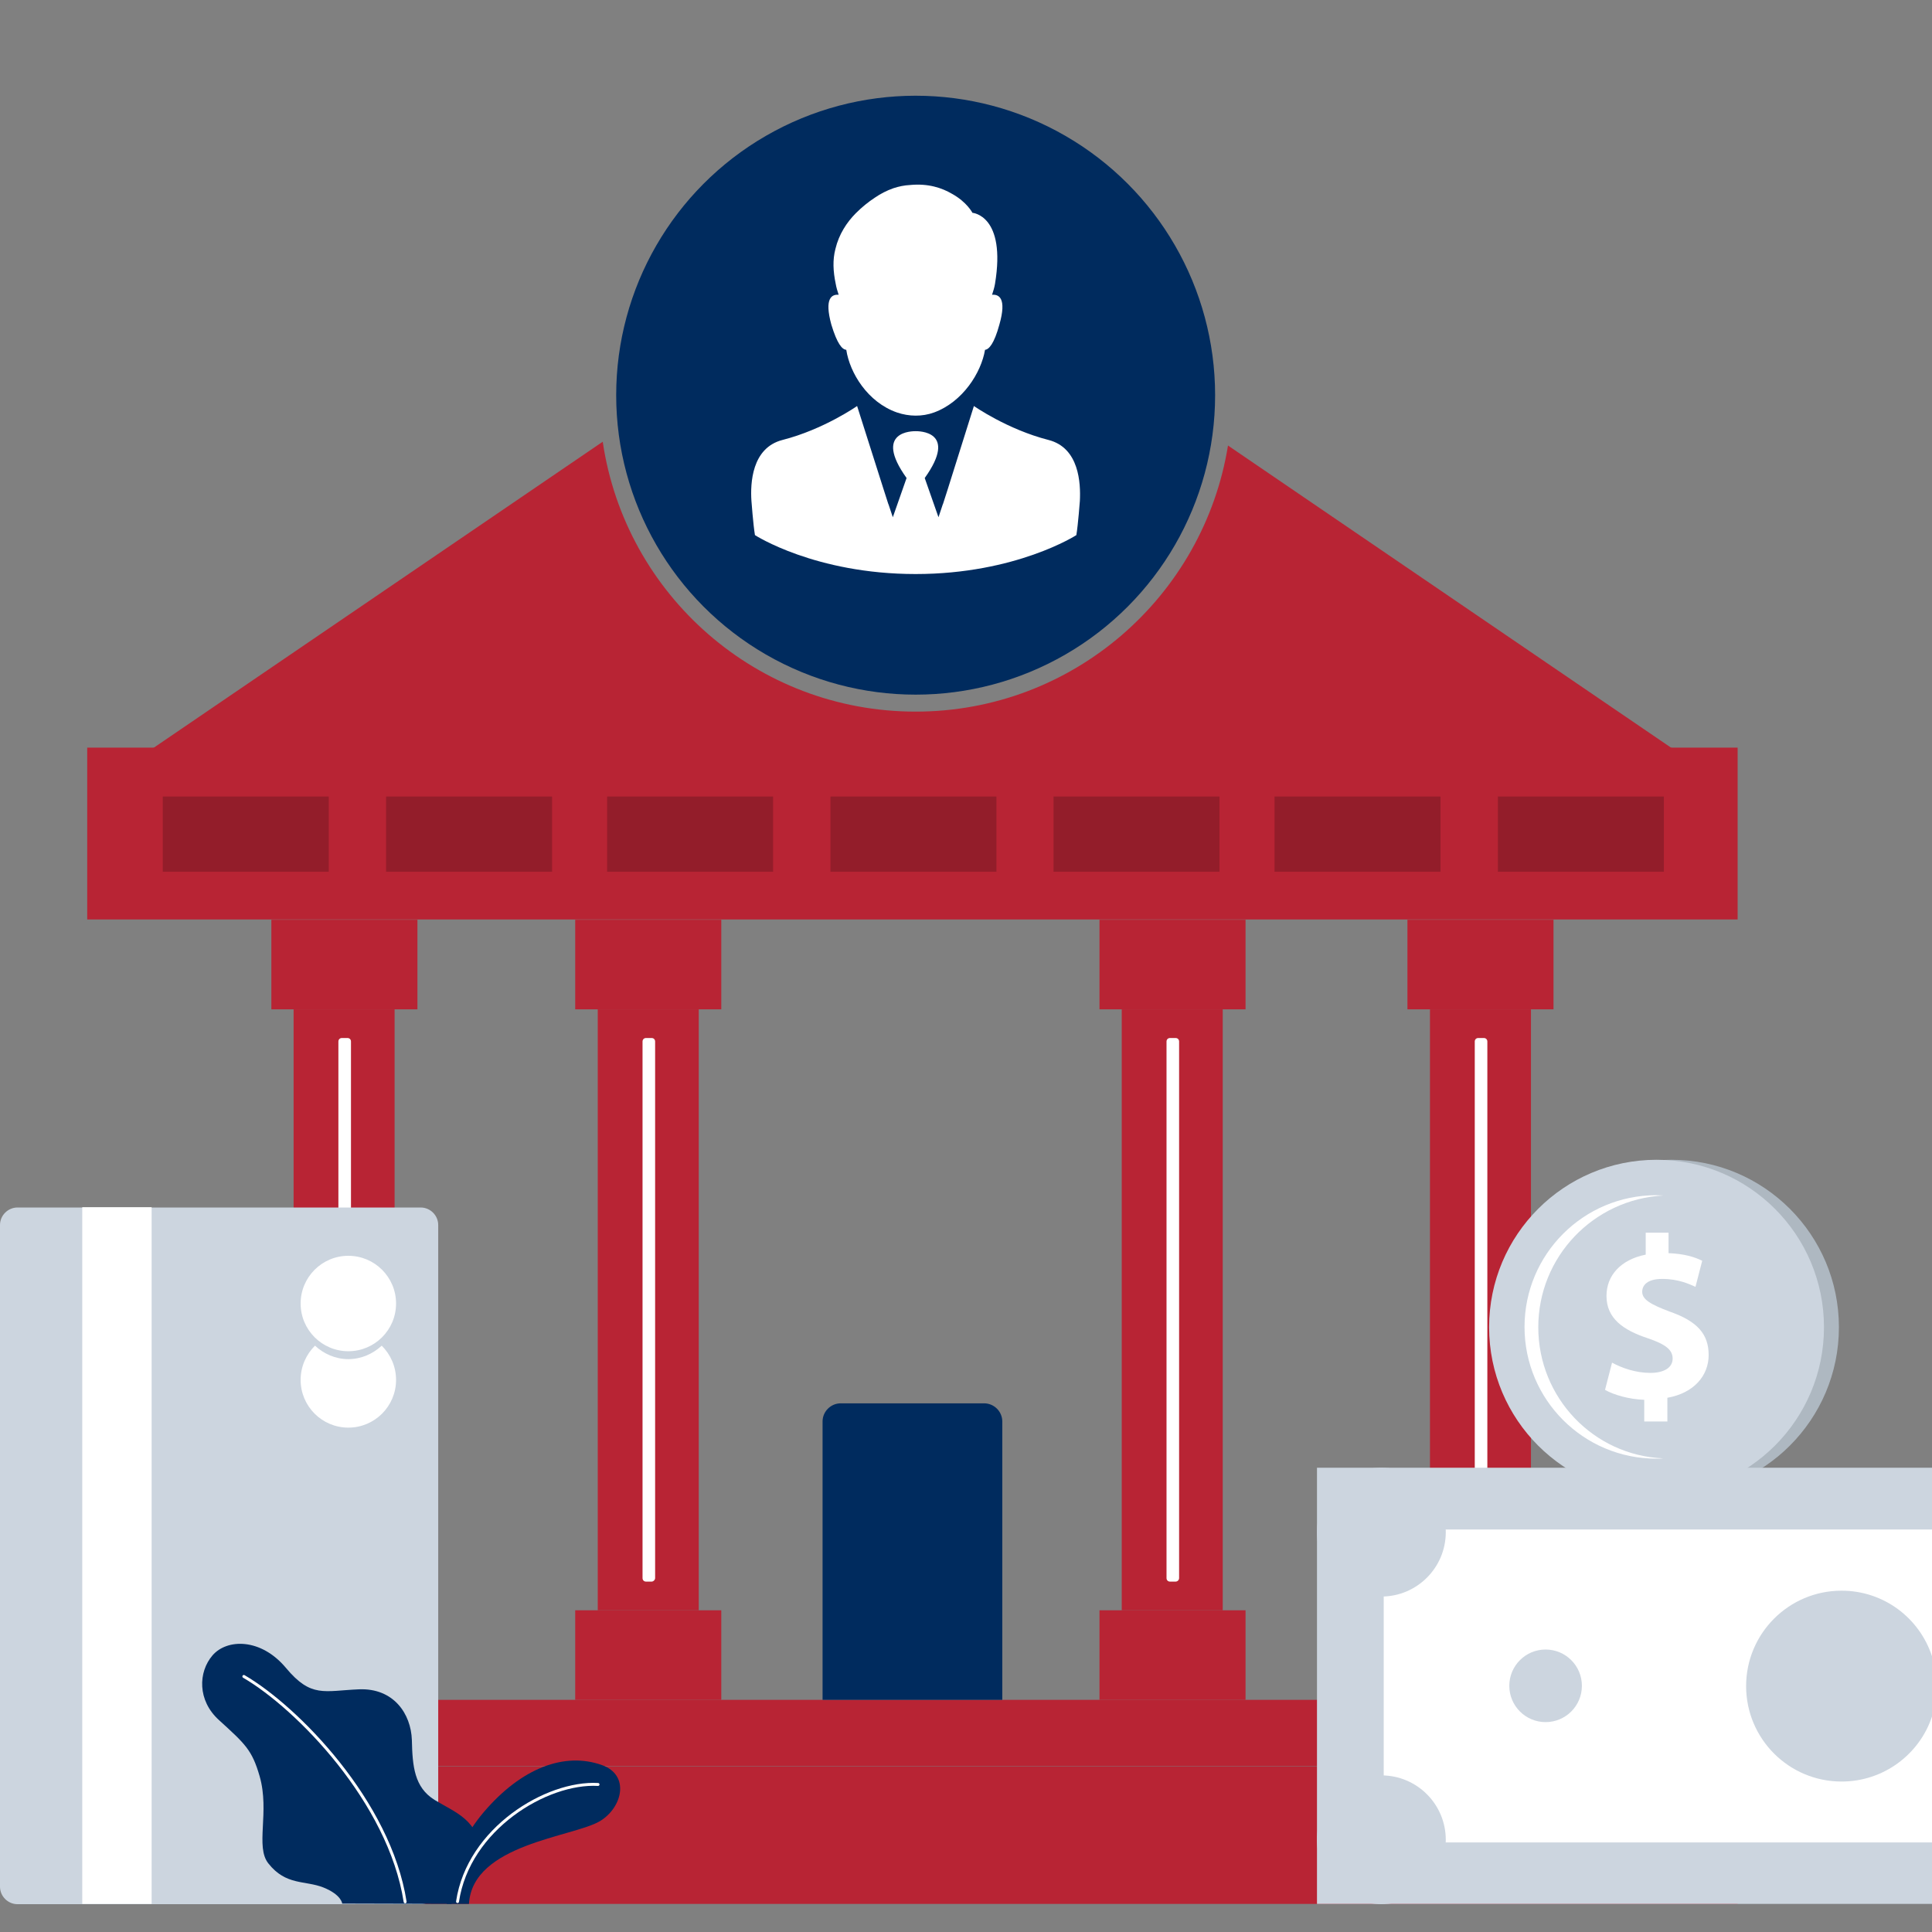 <?xml version="1.0" encoding="utf-8"?>
<!-- Generator: Adobe Illustrator 22.1.0, SVG Export Plug-In . SVG Version: 6.00 Build 0)  -->
<svg version="1.1" id="Layer_1" xmlns="http://www.w3.org/2000/svg" xmlns:xlink="http://www.w3.org/1999/xlink" x="0px" y="0px"
	 viewBox="0 0 660 660" style="enable-background:new 0 0 660 660;" xml:space="preserve">
<rect x="0" y="0" width="660" height="660" fill="#808080" stroke="none"/>
<style type="text/css">
	.st0{fill:#B82434;}
	.st1{opacity:0.2;enable-background:new    ;}
	.st2{fill:#FFFFFF;}
	.st3{fill:#002B5E;}
	.st4{fill:#AEB8C1;}
	.st5{fill:#CCD5DF;}
	.st6{fill:none;stroke:#FFFFFF;stroke-linecap:round;stroke-linejoin:round;stroke-miterlimit:10;}
</style>
<g>
	<path class="st0" d="M566.5,603.3H56.9v-14.9c0-4.3,3.5-7.7,7.7-7.7h494.2c4.3,0,7.7,3.5,7.7,7.7V603.3z"/>
	<path class="st0" d="M593.6,650.4H29.8v-39.3c0-4.3,3.5-7.7,7.7-7.7h548.3c4.3,0,7.7,3.5,7.7,7.7L593.6,650.4L593.6,650.4z"/>
	<rect x="29.8" y="255.4" class="st0" width="563.8" height="58.7"/>
	<rect x="55.6" y="272.1" class="st1" width="56.7" height="25.7"/>
	<rect x="131.9" y="272.1" class="st1" width="56.7" height="25.7"/>
	<rect x="207.4" y="272.1" class="st1" width="56.7" height="25.7"/>
	<rect x="283.7" y="272.1" class="st1" width="56.7" height="25.7"/>
	<rect x="359.9" y="272.1" class="st1" width="56.7" height="25.7"/>
	<rect x="435.4" y="272.1" class="st1" width="56.7" height="25.7"/>
	<rect x="511.7" y="272.1" class="st1" width="56.7" height="25.7"/>
	<rect x="92.7" y="314.2" class="st0" width="49.9" height="30.6"/>
	<rect x="100.3" y="344.8" class="st0" width="34.5" height="205.3"/>
	<rect x="92.7" y="550.1" class="st0" width="49.9" height="30.6"/>
	<path class="st2" d="M118.7,540.3h-1.9c-0.7,0-1.2-0.5-1.2-1.2V355.8c0-0.7,0.5-1.2,1.2-1.2h1.9c0.7,0,1.2,0.5,1.2,1.2v183.3
		C119.9,539.7,119.4,540.3,118.7,540.3z"/>
	<rect x="196.5" y="314.2" class="st0" width="49.9" height="30.6"/>
	<rect x="204.2" y="344.8" class="st0" width="34.5" height="205.3"/>
	<rect x="196.5" y="550.1" class="st0" width="49.9" height="30.6"/>
	<path class="st2" d="M222.6,540.3h-1.9c-0.7,0-1.2-0.5-1.2-1.2V355.8c0-0.7,0.5-1.2,1.2-1.2h1.9c0.7,0,1.2,0.5,1.2,1.2v183.3
		C223.8,539.7,223.2,540.3,222.6,540.3z"/>
	<rect x="375.6" y="314.2" class="st0" width="49.9" height="30.6"/>
	<rect x="383.2" y="344.8" class="st0" width="34.5" height="205.3"/>
	<rect x="375.6" y="550.1" class="st0" width="49.9" height="30.6"/>
	<path class="st2" d="M401.6,540.3h-1.9c-0.7,0-1.2-0.5-1.2-1.2V355.8c0-0.7,0.5-1.2,1.2-1.2h1.9c0.7,0,1.2,0.5,1.2,1.2v183.3
		C402.8,539.7,402.3,540.3,401.6,540.3z"/>
	<rect x="480.8" y="314.2" class="st0" width="49.9" height="30.6"/>
	<rect x="488.5" y="344.8" class="st0" width="34.5" height="205.3"/>
	<rect x="480.8" y="550.1" class="st0" width="49.9" height="30.6"/>
	<path class="st2" d="M506.9,540.3H505c-0.7,0-1.2-0.5-1.2-1.2V355.8c0-0.7,0.5-1.2,1.2-1.2h1.9c0.7,0,1.2,0.5,1.2,1.2v183.3
		C508.1,539.7,507.5,540.3,506.9,540.3z"/>
	<path class="st3" d="M342.4,580.7H281v-95.1c0-3.4,2.8-6.2,6.2-6.2h49c3.4,0,6.2,2.8,6.2,6.2L342.4,580.7L342.4,580.7z"/>
	<g>
		<circle class="st3" cx="312.8" cy="135" r="102.3"/>
	</g>
	<path class="st0" d="M419.5,152.2c-8.3,51.5-52.9,90.9-106.7,90.9c-54.3,0-99.2-40-106.9-92.2L31,270.1h561.4L419.5,152.2z"/>
	<g>
		<g>
			<path class="st2" d="M289.1,119.5c1.2,7.9,7.3,17.9,17.3,21.4c4.1,1.4,8.6,1.5,12.7,0c9.8-3.6,16.1-13.6,17.4-21.4
				c1.3-0.1,3.1-2,4.9-8.6c2.6-9.1-0.2-10.4-2.5-10.2c0.4-1.2,0.8-2.5,1-3.7c3.9-23.5-7.7-24.3-7.7-24.3s-1.9-3.7-7-6.5
				c-3.4-2-8.1-3.6-14.3-3c-2,0.1-3.9,0.5-5.7,1.1l0,0c-2.3,0.8-4.4,1.9-6.3,3.2c-2.3,1.5-4.5,3.3-6.5,5.3c-3.1,3.1-5.8,7.2-7,12.2
				c-1,3.8-0.8,7.7,0.1,12l0,0c0.2,1.2,0.6,2.5,1,3.7c-2.3-0.2-5,1.1-2.5,10.2C286,117.5,287.7,119.4,289.1,119.5z"/>
			<path class="st2" d="M358.2,150.3c-14.1-3.6-25.5-11.6-25.5-11.6l-8.9,28.3l-1.7,5.3v-0.1l-1.5,4.5l-4.7-13.4
				c11.6-16.2-2.3-16-3.1-16c-0.8,0-14.7-0.2-3.1,16l-4.7,13.4l-1.5-4.5v0.1l-1.7-5.3l-9-28.3c0,0-11.4,8-25.5,11.6
				c-10.5,2.7-11,14.8-10.6,20.8c0,0,0.6,8.1,1.2,11.7c0,0,20.5,13.3,54.9,13.3c34.3,0,54.9-13.3,54.9-13.3
				c0.6-3.6,1.2-11.7,1.2-11.7C369.2,165.1,368.7,153,358.2,150.3z"/>
		</g>
	</g>
	<g>
		<circle class="st4" cx="571" cy="453.4" r="57.2"/>
		<circle class="st5" cx="565.9" cy="453.4" r="57.2"/>
		<path class="st2" d="M525.5,453.4c0-24.1,18.9-43.7,42.7-45c-0.8,0-1.6-0.1-2.4-0.1c-24.9,0-45,20.2-45,45c0,24.9,20.2,45,45,45
			c0.8,0,1.6,0,2.4-0.1C544.4,497.2,525.5,477.5,525.5,453.4z"/>
		<g>
			<path class="st2" d="M561.7,485.7v-7.5c-5.3-0.2-10.4-1.7-13.4-3.4l2.4-9.3c3.3,1.8,8,3.5,13.1,3.5c4.5,0,7.6-1.7,7.6-4.9
				c0-3-2.5-4.9-8.4-6.9c-8.5-2.8-14.2-6.8-14.2-14.5c0-7,4.9-12.4,13.4-14.1v-7.5h7.8v7c5.3,0.2,8.9,1.3,11.5,2.6l-2.3,8.9
				c-2.1-0.9-5.7-2.7-11.4-2.7c-5.1,0-6.8,2.2-6.8,4.4c0,2.6,2.8,4.3,9.5,6.8c9.4,3.3,13.2,7.7,13.2,14.8c0,7-5,13-14.1,14.6v8.1
				h-7.9V485.7z"/>
		</g>
	</g>
	<path class="st5" d="M149.7,418.5v226c0,3.3-2.7,6-6,6H6c-3.3,0-6-2.7-6-6v-226c0-3.3,2.7-6,6-6h137.7
		C147,412.5,149.7,415.2,149.7,418.5z"/>
	<rect x="28.1" y="412.4" class="st2" width="23.7" height="238"/>
	<path class="st2" d="M119,464.3c-4.4,0-8.4-1.8-11.4-4.6c-3,3-4.9,7.1-4.9,11.7c0,9,7.3,16.3,16.3,16.3s16.3-7.3,16.3-16.3
		c0-4.6-1.9-8.7-4.9-11.7C127.4,462.5,123.4,464.3,119,464.3z"/>
	<circle class="st2" cx="119" cy="445.3" r="16.3"/>
	<g id="XMLID_32_">
		<path id="XMLID_35_" class="st3" d="M154.1,650.4c0,0,11.1-5,10.3-16.9s-8.9-14.3-15.9-18.6s-7.6-11.6-7.8-20.5
			c-0.3-8.9-6.2-17.8-18.1-17.3s-16.3,3-24.9-7.3s-20.2-10-25.1-4.3s-5.2,15.4,2.2,22.1c9,8.2,11.3,10.2,13.9,19.2
			c3.5,12.2-1.6,24.1,3,29.8c6,7.6,12.5,5.7,18.8,8.2c6.2,2.5,6.4,5.5,6.4,5.5L154.1,650.4L154.1,650.4z"/>
		<path id="XMLID_33_" class="st6" d="M83.3,572.7c18.2,10.6,49.8,42.8,55.1,77"/>
	</g>
	<g id="XMLID_1_">
		<path id="XMLID_30_" class="st3" d="M152.6,650.4c0,0-0.2-16.3,12.7-31.4c12.9-15.1,27.6-20.6,40.4-16c9.5,3.4,7,14.4-0.7,19.1
			c-9.2,5.5-43.6,7.8-44.8,28.3L152.6,650.4L152.6,650.4z"/>
		<path id="XMLID_28_" class="st6" d="M204.3,609.6c-17.5-1-44.3,15.1-48,40"/>
	</g>
	<g>
		<rect x="449.9" y="501.4" class="st5" width="210.1" height="149"/>
		<rect x="472.7" y="522.5" class="st2" width="187.3" height="106.9"/>
		<circle class="st5" cx="471.9" cy="523.4" r="22"/>
		<circle class="st5" cx="471.9" cy="628.5" r="22"/>
		<circle class="st5" cx="528" cy="575.9" r="12.4"/>
		<path class="st5" d="M629.1,543.4c-18,0-32.6,14.6-32.6,32.6s14.6,32.6,32.6,32.6c14.4,0,26.6-9.3,30.9-22.2v-20.6
			C655.7,552.7,643.5,543.4,629.1,543.4z"/>
	</g>
</g>
</svg>
